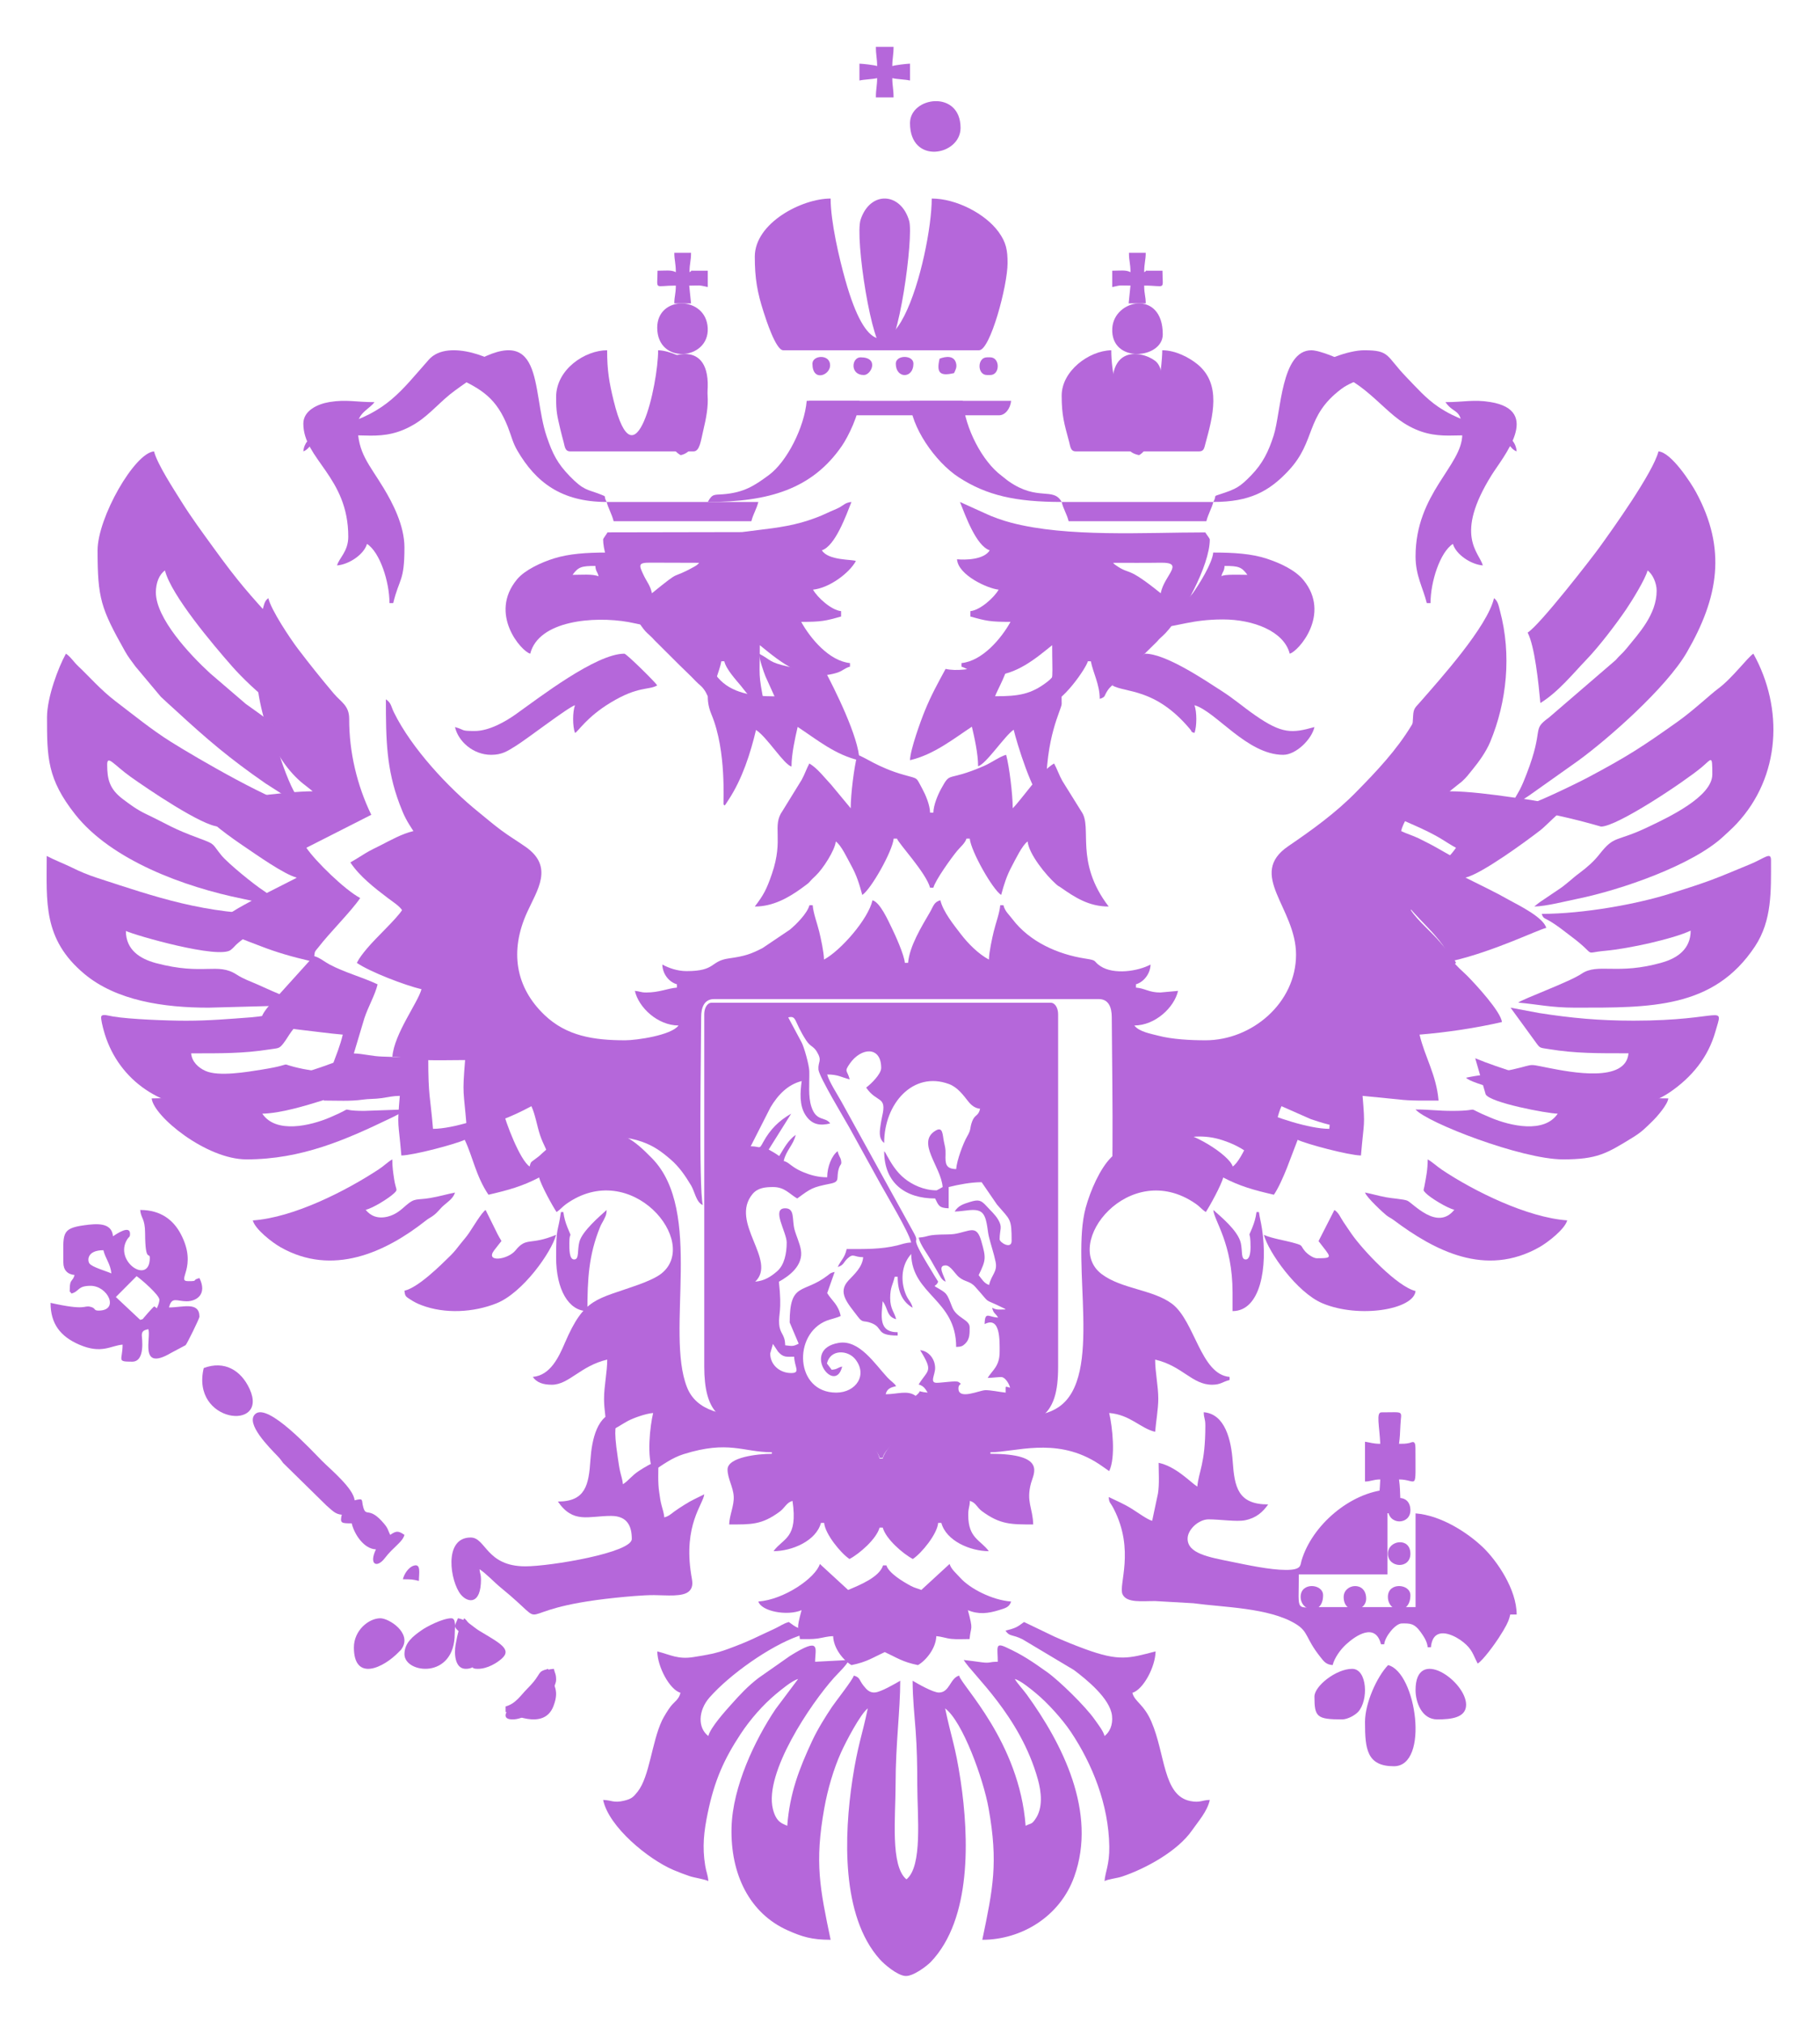 <svg width="36" height="40" viewBox="0 0 36 40" fill="none" xmlns="http://www.w3.org/2000/svg">
<path fill-rule="evenodd" clip-rule="evenodd" d="M5.057 13.008C5.057 13.626 5.181 14.175 5.375 14.649C5.508 14.978 5.757 15.322 6.046 15.536L6.185 15.647C5.669 15.647 4.239 15.826 3.93 15.988C4.09 16.225 4.606 16.587 4.832 16.739C5.037 16.876 5.625 17.297 5.872 17.354C5.865 17.359 5.855 17.356 5.852 17.366L5.024 17.787C4.833 17.896 4.332 18.133 4.274 18.348C4.381 18.372 4.596 18.484 4.712 18.535C4.861 18.6 4.994 18.647 5.16 18.711C5.474 18.833 5.778 18.92 6.122 19L5.486 19.704C5.37 19.84 5.168 20.016 5.151 20.21C5.403 20.269 5.655 20.332 5.937 20.363C6.211 20.393 6.508 20.436 6.78 20.459C6.676 20.903 6.447 21.248 6.404 21.763C6.656 21.763 6.933 21.779 7.169 21.745C7.299 21.726 7.417 21.734 7.546 21.715C7.675 21.695 7.786 21.67 7.908 21.67C7.853 22.316 7.88 22.15 7.939 22.849C8.187 22.844 9.015 22.623 9.192 22.539C9.349 22.862 9.413 23.258 9.662 23.625C10.065 23.532 10.339 23.454 10.664 23.284C10.698 23.428 10.928 23.848 11.009 23.967C11.088 23.915 11.117 23.868 11.196 23.811C12.482 22.89 13.864 24.564 13.082 25.184C12.977 25.267 12.781 25.349 12.642 25.399C11.788 25.707 11.562 25.653 11.174 26.553C11.055 26.831 10.887 27.198 10.539 27.227C10.614 27.338 10.741 27.382 10.915 27.382C11.253 27.382 11.484 27.007 12.011 26.885C12.011 27.133 11.948 27.406 11.948 27.662C11.948 27.878 11.994 28.116 12.011 28.313C12.132 28.285 12.312 28.154 12.42 28.098C12.531 28.04 12.768 27.953 12.919 27.941C12.856 28.209 12.788 28.818 12.919 29.09C13.109 28.964 13.293 28.827 13.521 28.755C14.416 28.475 14.697 28.717 15.268 28.717V28.748C14.99 28.748 14.391 28.814 14.391 29.058C14.391 29.235 14.503 29.404 14.513 29.591C14.523 29.774 14.427 29.966 14.423 30.145C14.861 30.145 15.065 30.155 15.421 29.893C15.525 29.817 15.557 29.711 15.676 29.679C15.787 30.427 15.496 30.407 15.3 30.673C15.665 30.673 16.143 30.471 16.239 30.114H16.302C16.32 30.333 16.631 30.714 16.803 30.828C16.999 30.726 17.338 30.43 17.398 30.207H17.461C17.521 30.43 17.86 30.725 18.056 30.828C18.231 30.712 18.539 30.334 18.557 30.114H18.62C18.716 30.471 19.194 30.673 19.559 30.673C19.394 30.449 19.152 30.42 19.152 29.959C19.152 29.803 19.18 29.82 19.184 29.679C19.302 29.711 19.324 29.808 19.42 29.88C19.784 30.149 19.999 30.145 20.437 30.145C20.429 29.817 20.294 29.696 20.394 29.326C20.444 29.139 20.712 28.748 19.591 28.748V28.717C20.076 28.717 20.854 28.42 21.66 28.901C21.774 28.969 21.84 29.023 21.94 29.09C22.072 28.818 22.003 28.209 21.94 27.941C22.359 27.975 22.56 28.247 22.849 28.313C22.864 28.129 22.911 27.857 22.911 27.661C22.911 27.406 22.849 27.133 22.849 26.885C23.392 27.011 23.578 27.382 23.976 27.382C24.149 27.382 24.186 27.32 24.321 27.289V27.227C23.747 27.179 23.635 26.119 23.181 25.78C22.806 25.5 22.188 25.49 21.795 25.197C20.994 24.599 22.338 22.899 23.645 23.799C23.744 23.867 23.764 23.91 23.851 23.967C23.931 23.848 24.161 23.428 24.195 23.284C24.52 23.454 24.794 23.532 25.198 23.625C25.291 23.488 25.384 23.273 25.453 23.102L25.668 22.539C25.844 22.623 26.673 22.844 26.92 22.849C26.98 22.143 27.005 22.302 26.952 21.67L27.663 21.74C27.889 21.77 28.181 21.763 28.455 21.763C28.412 21.253 28.185 20.907 28.079 20.459C28.616 20.415 29.193 20.329 29.708 20.21C29.691 20.01 29.192 19.466 29.012 19.286C28.913 19.188 28.812 19.111 28.737 19C29.554 18.811 30.418 18.386 30.585 18.348C30.529 18.14 30.044 17.903 29.855 17.799C29.702 17.713 29.58 17.648 29.426 17.572L28.988 17.354C29.308 17.28 30.19 16.634 30.478 16.41C30.576 16.334 30.84 16.052 30.93 16.019C30.821 15.873 30.105 15.795 29.874 15.761C29.55 15.715 29.042 15.647 28.674 15.647L28.918 15.453C29.012 15.367 29.043 15.32 29.123 15.222C29.251 15.065 29.393 14.871 29.476 14.672C29.807 13.877 29.901 12.945 29.671 12.083C29.645 11.984 29.63 11.885 29.552 11.828C29.418 12.395 28.493 13.422 28.088 13.886C27.997 13.991 27.96 14.003 27.952 14.155C27.918 14.814 27.814 15.554 27.516 16.113C27.831 16.263 28.187 16.397 28.488 16.576C28.6 16.642 28.687 16.705 28.8 16.764C28.638 17.004 28.035 17.6 27.735 17.758C27.867 17.954 28.047 18.137 28.212 18.309C28.32 18.421 28.63 18.748 28.643 18.907L27.39 19.465C27.438 19.669 27.573 19.897 27.645 20.113C27.705 20.294 27.792 20.691 27.86 20.831C27.54 20.838 27.125 20.924 26.701 20.924H26.388C26.388 21.7 26.349 21.66 26.294 22.322C25.89 22.322 25.198 22.083 24.916 21.949C24.857 22.199 24.579 22.937 24.383 23.067C24.325 22.849 23.566 22.353 23.13 22.353C22.572 22.353 22.353 22.515 21.979 22.887C21.757 23.108 21.568 23.545 21.476 23.879C21.172 24.986 21.829 27.214 20.943 27.822C20.221 28.318 18.754 27.604 17.783 28.415C17.676 28.505 17.495 28.698 17.461 28.841H17.398C17.325 28.53 16.918 28.252 16.634 28.139C15.754 27.788 13.967 28.391 13.589 27.432C13.154 26.329 13.926 23.952 12.896 22.903C12.522 22.521 12.293 22.353 11.729 22.353C11.323 22.353 10.98 22.564 10.719 22.81C10.651 22.875 10.656 22.866 10.582 22.923C10.499 22.986 10.502 22.969 10.476 23.067C10.283 22.938 10.001 22.193 9.944 21.949C9.661 22.083 8.969 22.322 8.565 22.322C8.51 21.66 8.471 21.7 8.471 20.924L7.563 20.893C7.359 20.888 7.18 20.835 6.999 20.831L7.207 20.136C7.283 19.905 7.42 19.674 7.469 19.465C7.163 19.32 6.822 19.233 6.519 19.072C6.417 19.018 6.323 18.935 6.216 18.907C6.226 18.796 6.238 18.81 6.295 18.736C6.533 18.428 6.943 18.026 7.125 17.758C6.823 17.599 6.237 17.027 6.06 16.764L7.344 16.112C7.062 15.53 6.905 14.87 6.907 14.217C6.908 13.951 6.748 13.886 6.601 13.713C6.35 13.416 6.131 13.142 5.894 12.831C5.745 12.634 5.364 12.068 5.308 11.828C5.233 11.883 5.227 11.944 5.195 12.058C5.106 12.382 5.057 12.658 5.057 13.008L5.057 13.008Z" fill="#B567DA"/>
<path fill-rule="evenodd" clip-rule="evenodd" d="M8.177 16.434C7.949 16.488 7.727 16.614 7.527 16.716C7.416 16.772 7.335 16.808 7.231 16.871C7.12 16.938 7.036 16.995 6.93 17.053C7.108 17.325 7.411 17.561 7.674 17.76C7.769 17.832 7.895 17.91 7.953 17.997C7.83 18.185 7.451 18.527 7.259 18.756C7.18 18.851 7.111 18.936 7.058 19.04C7.321 19.22 8.012 19.484 8.337 19.561C8.267 19.826 7.798 20.439 7.761 20.896C7.95 20.901 8.235 20.957 8.432 20.963C8.682 20.97 8.948 20.962 9.2 20.962C9.142 21.673 9.169 21.526 9.232 22.297C9.654 22.288 10.142 22.073 10.511 21.874C10.587 22.034 10.624 22.272 10.683 22.448C10.742 22.628 10.854 22.801 10.895 22.981C11.023 22.951 10.995 22.95 11.08 22.877C11.522 22.493 12.155 22.386 12.698 22.577C12.934 22.66 13.084 22.772 13.257 22.92C13.431 23.068 13.552 23.245 13.671 23.443C13.739 23.555 13.773 23.781 13.901 23.828C13.818 23.466 13.869 20.711 13.869 20.115C13.869 19.921 13.93 19.756 14.124 19.756H21.735C21.929 19.756 21.991 19.921 21.991 20.115C21.991 20.711 22.042 23.466 21.959 23.828C22.112 23.771 22.261 22.895 23.161 22.577C23.486 22.462 23.828 22.431 24.177 22.545C24.399 22.617 24.593 22.716 24.763 22.861C24.858 22.942 24.825 22.948 24.965 22.981C25.007 22.797 25.115 22.632 25.177 22.448C25.236 22.272 25.273 22.034 25.348 21.874L25.928 22.13C26.094 22.187 26.431 22.293 26.627 22.297C26.69 21.526 26.718 21.673 26.659 20.962C27.064 20.962 27.366 21.001 27.738 20.953C27.823 20.942 28.001 20.905 28.098 20.896C28.081 20.681 27.916 20.382 27.847 20.208C27.76 19.989 27.581 19.785 27.523 19.561C27.876 19.477 28.544 19.216 28.802 19.04C28.724 18.89 28.599 18.769 28.492 18.639C28.319 18.431 28.049 18.215 27.906 17.997C28.028 17.813 28.696 17.409 28.93 17.053L28.354 16.727C28.254 16.676 28.165 16.627 28.056 16.575C27.938 16.519 27.822 16.486 27.715 16.434C27.803 16.046 28.226 15.951 28.226 13.828C28.119 13.902 28.007 14.199 27.925 14.336C27.622 14.838 27.232 15.248 26.827 15.66C26.42 16.076 25.959 16.407 25.482 16.733C24.661 17.293 25.636 17.95 25.636 18.877C25.636 19.835 24.761 20.571 23.845 20.571C23.539 20.571 23.181 20.551 22.911 20.48C22.767 20.442 22.528 20.402 22.438 20.278C22.847 20.278 23.226 19.925 23.302 19.594L22.95 19.626C22.726 19.626 22.651 19.544 22.47 19.529V19.463C22.614 19.424 22.754 19.262 22.758 19.073C22.509 19.207 22.031 19.279 21.767 19.105C21.611 19.001 21.723 18.994 21.467 18.955C20.922 18.871 20.366 18.623 20.026 18.175C19.952 18.076 19.881 18.026 19.848 17.9H19.785C19.771 18.062 19.694 18.26 19.656 18.421C19.624 18.555 19.564 18.824 19.561 18.975C19.352 18.863 19.15 18.66 19.003 18.468C18.871 18.295 18.653 18.028 18.601 17.802C18.47 17.838 18.465 17.919 18.391 18.044C18.232 18.317 17.989 18.711 17.962 19.04H17.898C17.885 18.88 17.707 18.487 17.642 18.355C17.57 18.208 17.41 17.843 17.258 17.802C17.172 18.181 16.627 18.798 16.299 18.975C16.296 18.824 16.236 18.555 16.204 18.421C16.165 18.26 16.088 18.062 16.075 17.9H16.011C15.969 18.061 15.745 18.284 15.623 18.384L15.084 18.747C14.854 18.865 14.737 18.907 14.421 18.951C14.038 19.004 14.17 19.203 13.581 19.203C13.393 19.203 13.224 19.139 13.101 19.073C13.106 19.269 13.242 19.423 13.389 19.463V19.529C13.2 19.545 13.043 19.626 12.782 19.626C12.671 19.626 12.658 19.602 12.558 19.594C12.633 19.925 13.012 20.278 13.421 20.278C13.282 20.472 12.588 20.571 12.366 20.571C11.738 20.571 11.208 20.485 10.775 20.075C10.193 19.523 10.079 18.803 10.426 18.041C10.627 17.598 10.961 17.14 10.397 16.746C10.227 16.627 10.083 16.543 9.917 16.42C9.753 16.299 9.629 16.19 9.47 16.062C8.869 15.578 8.141 14.797 7.793 14.089C7.734 13.971 7.743 13.903 7.633 13.828C7.633 14.626 7.642 15.206 7.903 15.899C7.996 16.147 8.05 16.24 8.177 16.434L8.177 16.434Z" fill="#B567DA"/>
<path fill-rule="evenodd" clip-rule="evenodd" d="M15.235 26.764L15.289 26.575L15.389 26.726C15.494 26.846 15.55 26.828 15.709 26.828C15.714 27.032 15.842 27.151 15.65 27.151C15.428 27.151 15.235 26.993 15.235 26.764V26.764ZM15.591 20.118C15.765 20.078 15.698 20.192 15.945 20.571C16.03 20.701 16.087 20.682 16.156 20.794C16.271 20.984 16.177 20.986 16.189 21.149C16.199 21.29 16.721 22.151 16.797 22.29L17.42 23.419C17.546 23.648 17.98 24.368 18.023 24.57C17.911 24.573 17.832 24.607 17.749 24.627C17.424 24.706 17.114 24.699 16.747 24.699C16.71 24.873 16.639 24.911 16.57 25.054C16.695 25.017 16.68 24.961 16.769 24.881C16.885 24.776 16.888 24.86 17.074 24.86C17.058 25.06 16.893 25.202 16.784 25.319C16.559 25.559 16.765 25.767 16.97 26.038C17.071 26.172 17.08 26.101 17.24 26.164C17.481 26.259 17.311 26.409 17.756 26.409V26.344C17.367 26.344 17.438 26.015 17.459 25.731C17.566 25.864 17.534 26.038 17.726 26.086C17.691 25.943 17.608 25.886 17.608 25.667C17.608 25.45 17.663 25.403 17.697 25.247H17.756C17.756 25.559 17.864 25.752 18.053 25.86C18.024 25.744 17.972 25.719 17.925 25.612C17.825 25.386 17.823 25.114 17.945 24.905C17.972 24.859 17.997 24.829 18.023 24.796C18.04 25.607 18.913 25.695 18.913 26.635C19.014 26.632 19.04 26.619 19.091 26.571C19.183 26.484 19.18 26.372 19.18 26.247C19.18 26.09 18.922 26.067 18.835 25.848C18.721 25.559 18.74 25.581 18.498 25.441C18.473 25.409 18.524 25.431 18.557 25.344L18.485 25.229C18.457 25.182 18.441 25.156 18.415 25.112C17.913 24.294 18.251 24.684 18.055 24.342L16.642 21.782C16.567 21.647 16.394 21.379 16.362 21.247C16.579 21.247 16.64 21.302 16.807 21.344C16.761 21.157 16.689 21.203 16.812 21.028C17.034 20.711 17.43 20.682 17.43 21.118C17.43 21.243 17.217 21.445 17.133 21.506C17.344 21.818 17.547 21.661 17.449 22.075C17.436 22.132 17.425 22.201 17.415 22.266C17.39 22.426 17.397 22.529 17.489 22.602C17.489 21.818 18.065 21.175 18.77 21.436C18.942 21.499 19.052 21.654 19.158 21.787C19.213 21.855 19.287 21.916 19.387 21.925C19.349 22.081 19.284 22.031 19.23 22.173C19.174 22.324 19.22 22.319 19.126 22.48C19.053 22.606 18.926 22.944 18.913 23.118C18.707 23.113 18.696 23.014 18.703 22.827C18.707 22.708 18.691 22.674 18.671 22.575C18.643 22.442 18.654 22.271 18.51 22.355C18.115 22.585 18.615 23.068 18.646 23.473C18.634 23.48 18.531 23.538 18.527 23.538C18.273 23.538 18.039 23.425 17.886 23.299C17.73 23.171 17.634 23.013 17.538 22.84C17.501 22.773 17.527 22.811 17.489 22.764C17.489 23.397 17.912 23.699 18.497 23.699C18.564 23.835 18.573 23.888 18.765 23.893V23.473C18.96 23.424 19.208 23.377 19.417 23.377L19.721 23.82C19.985 24.13 20.01 24.087 20.01 24.538C20.01 24.711 19.773 24.572 19.773 24.506C19.773 24.303 19.836 24.274 19.744 24.118C19.685 24.017 19.596 23.941 19.515 23.851C19.406 23.732 19.359 23.714 19.185 23.768C19.054 23.809 18.955 23.84 18.883 23.957C19.067 23.957 19.288 23.882 19.408 23.967C19.528 24.051 19.526 24.313 19.559 24.448C19.601 24.624 19.658 24.779 19.693 24.951C19.735 25.151 19.609 25.205 19.565 25.409C19.471 25.381 19.423 25.297 19.358 25.215C19.504 24.915 19.506 24.877 19.411 24.544C19.329 24.256 19.229 24.317 19 24.375C18.906 24.399 18.853 24.409 18.736 24.41C18.29 24.414 18.409 24.452 18.171 24.473C18.201 24.612 18.342 24.793 18.414 24.919C18.462 25.002 18.487 25.052 18.539 25.138C18.596 25.232 18.621 25.311 18.705 25.344C18.682 25.234 18.529 25.022 18.705 25.022C18.801 25.022 18.894 25.194 18.967 25.253C19.087 25.353 19.184 25.326 19.292 25.448C19.629 25.823 19.415 25.651 19.834 25.859C19.892 25.888 19.859 25.868 19.892 25.893C19.76 25.893 19.718 25.909 19.625 25.86C19.654 25.982 19.682 25.954 19.743 26.054C19.556 26.049 19.482 25.917 19.476 26.183C19.791 26.019 19.773 26.514 19.773 26.731C19.773 27.019 19.632 27.091 19.536 27.247C19.628 27.247 19.787 27.223 19.825 27.233C19.894 27.251 19.963 27.369 19.98 27.441C19.872 27.416 19.895 27.387 19.892 27.538C19.783 27.528 19.581 27.484 19.483 27.49C19.366 27.497 18.977 27.677 18.959 27.473C18.947 27.338 19.065 27.395 18.956 27.326C18.912 27.298 18.634 27.344 18.527 27.344C18.384 27.344 18.497 27.185 18.497 27.054C18.497 26.872 18.369 26.714 18.201 26.699C18.468 27.134 18.357 27.075 18.171 27.377C18.268 27.405 18.3 27.457 18.349 27.538C18.08 27.513 18.28 27.468 18.112 27.602C17.949 27.484 17.75 27.57 17.519 27.57C17.546 27.458 17.618 27.436 17.726 27.409C17.683 27.344 17.621 27.311 17.555 27.24C17.304 26.972 16.997 26.483 16.586 26.555C15.835 26.686 16.516 27.601 16.659 27.022C16.549 27.049 16.576 27.075 16.451 27.086L16.357 26.962C16.423 26.678 16.765 26.692 16.914 26.873C17.17 27.187 16.932 27.538 16.54 27.538C15.725 27.538 15.677 26.375 16.357 26.113C16.43 26.086 16.562 26.057 16.629 26.022C16.58 25.791 16.457 25.725 16.362 25.57L16.51 25.151C16.42 25.174 16.436 25.172 16.369 25.223C15.891 25.591 15.62 25.339 15.62 26.151L15.798 26.57C15.677 26.634 15.656 26.614 15.531 26.602C15.527 26.373 15.428 26.387 15.412 26.182C15.396 25.986 15.471 25.93 15.407 25.345C15.618 25.228 15.892 25.022 15.842 24.717C15.821 24.586 15.747 24.434 15.714 24.306C15.664 24.105 15.725 23.893 15.531 23.893C15.25 23.893 15.561 24.364 15.561 24.57C15.561 24.785 15.515 25.014 15.372 25.138C15.251 25.243 15.124 25.327 14.938 25.344C15.38 24.926 14.421 24.17 14.886 23.61C14.99 23.486 15.141 23.473 15.294 23.473C15.523 23.473 15.618 23.613 15.769 23.699C16.041 23.5 16.064 23.478 16.42 23.407C16.631 23.366 16.533 23.301 16.592 23.108C16.624 23.005 16.654 23.041 16.636 22.944C16.624 22.883 16.59 22.86 16.569 22.764C16.456 22.846 16.362 23.068 16.362 23.28C16.18 23.28 16.026 23.235 15.891 23.179C15.822 23.15 15.764 23.122 15.692 23.073C15.614 23.021 15.589 22.983 15.502 22.957C15.546 22.752 15.697 22.636 15.739 22.441C15.586 22.552 15.514 22.696 15.413 22.86C15.335 22.804 15.29 22.78 15.205 22.731L15.65 22.022C15.409 22.16 15.236 22.329 15.097 22.583C15.009 22.744 15.048 22.667 14.849 22.667L15.24 21.898C15.388 21.649 15.585 21.445 15.858 21.377C15.827 21.599 15.81 21.853 15.928 22.042C16.055 22.244 16.223 22.265 16.421 22.215C16.326 22.074 16.146 22.188 16.048 21.88C15.983 21.675 16.013 21.433 16.008 21.181C16.005 21.059 15.903 20.695 15.853 20.607L15.591 20.118H15.591ZM13.93 20.054V27.022C13.93 28.816 15.228 27.849 16.63 28.247C16.871 28.315 17.342 28.591 17.4 28.828H17.459C17.517 28.591 17.969 28.337 18.212 28.26C19.034 28 20.15 28.315 20.563 28.042C20.852 27.851 20.93 27.506 20.93 27.022V20.054C20.93 19.945 20.877 19.828 20.781 19.828H14.078C13.982 19.828 13.93 19.945 13.93 20.054H13.93Z" fill="#B567DA"/>
<path fill-rule="evenodd" clip-rule="evenodd" d="M15.787 33.201L15.341 33.796C14.935 34.401 14.491 35.328 14.47 36.137C14.446 37.059 14.826 37.837 15.585 38.173C15.862 38.296 16.053 38.358 16.43 38.358C16.218 37.342 16.111 36.839 16.304 35.759C16.373 35.372 16.492 34.974 16.634 34.658C16.73 34.443 17.021 33.889 17.165 33.782C17.049 34.337 16.967 34.501 16.862 35.186C16.694 36.292 16.637 37.888 17.401 38.742C17.499 38.852 17.747 39.058 17.903 39.073C18.054 39.089 18.329 38.881 18.413 38.794C19.22 37.948 19.169 36.337 19.002 35.215C18.894 34.5 18.821 34.384 18.695 33.782C19.041 34.04 19.452 35.179 19.555 35.759C19.748 36.839 19.642 37.342 19.43 38.358C20.199 38.358 20.965 37.904 21.249 37.109C21.706 35.836 21.012 34.479 20.313 33.513C20.233 33.403 20.132 33.3 20.073 33.201C20.188 33.231 20.394 33.402 20.493 33.484C20.713 33.665 21.012 33.992 21.184 34.25C21.604 34.879 21.93 35.681 21.942 36.513C21.947 36.873 21.861 37.017 21.848 37.197C21.922 37.157 22.088 37.143 22.196 37.107C22.66 36.951 23.294 36.606 23.58 36.192C23.699 36.02 23.883 35.817 23.93 35.592C23.775 35.595 23.736 35.653 23.543 35.614C23.004 35.506 23.053 34.69 22.775 34.045C22.624 33.694 22.442 33.651 22.399 33.474C22.614 33.41 22.852 32.964 22.858 32.655C22.329 32.792 22.142 32.858 21.461 32.608C21.235 32.525 21.069 32.457 20.855 32.362L20.256 32.074C20.109 32.184 20.087 32.193 19.889 32.245C19.97 32.368 20.018 32.312 20.226 32.416L21.242 33.023C21.479 33.201 21.959 33.584 21.996 33.927C22.017 34.116 21.944 34.256 21.848 34.328C21.824 34.228 21.715 34.091 21.652 34.001C21.476 33.748 20.957 33.239 20.714 33.066C20.415 32.854 20.235 32.728 19.896 32.572C19.68 32.473 19.736 32.586 19.736 32.86C19.552 32.86 19.593 32.893 19.422 32.871C19.296 32.854 19.159 32.834 19.062 32.825C19.232 33.109 20.18 33.928 20.529 35.185C20.597 35.429 20.637 35.749 20.477 35.975C20.401 36.085 20.389 36.049 20.287 36.104C20.163 34.446 19.018 33.332 18.971 33.133C18.79 33.187 18.787 33.465 18.574 33.469C18.458 33.471 18.148 33.292 18.052 33.235C18.052 33.58 18.089 33.914 18.112 34.227C18.138 34.581 18.144 34.92 18.144 35.284C18.144 35.917 18.253 36.899 17.93 37.163C17.607 36.899 17.715 35.922 17.715 35.284C17.715 34.479 17.807 33.824 17.807 33.235C17.706 33.295 17.425 33.457 17.31 33.467C17.198 33.478 17.138 33.405 17.079 33.331C16.989 33.218 17.018 33.171 16.889 33.133C16.869 33.215 16.538 33.633 16.46 33.748C16.323 33.952 16.171 34.196 16.062 34.43C15.81 34.972 15.621 35.456 15.572 36.104C15.495 36.062 15.357 36.053 15.288 35.772C15.112 35.058 16.035 33.691 16.498 33.175C16.605 33.057 16.716 32.96 16.797 32.825L16.123 32.86C16.123 32.602 16.254 32.351 15.624 32.746L15.003 33.181C14.792 33.343 14.639 33.508 14.463 33.705C14.358 33.822 14.052 34.16 14.011 34.328C13.797 34.168 13.81 33.822 14.034 33.567C14.436 33.11 15.227 32.552 15.791 32.352C15.906 32.312 15.912 32.334 15.97 32.245C15.772 32.193 15.75 32.184 15.603 32.074C15.498 32.102 15.418 32.163 15.323 32.206C14.95 32.376 14.853 32.441 14.398 32.608C14.157 32.697 13.996 32.723 13.714 32.768C13.411 32.816 13.263 32.723 13.001 32.655C13.007 32.964 13.245 33.41 13.46 33.474C13.429 33.606 13.344 33.645 13.269 33.739C13.218 33.803 13.127 33.953 13.094 34.022C12.89 34.458 12.85 35.129 12.612 35.43C12.527 35.537 12.492 35.572 12.342 35.608C12.136 35.657 12.095 35.596 11.93 35.592C12.041 36.126 12.823 36.765 13.32 36.977C13.434 37.026 13.528 37.06 13.64 37.099C13.729 37.13 13.943 37.16 14.011 37.197C14.002 37.068 13.971 37.028 13.949 36.891C13.888 36.518 13.923 36.219 13.999 35.851C14.133 35.203 14.323 34.785 14.649 34.289C14.841 33.998 15.093 33.711 15.349 33.498C15.451 33.414 15.667 33.232 15.787 33.201L15.787 33.201Z" fill="#B567DA"/>
<path fill-rule="evenodd" clip-rule="evenodd" d="M23.842 28.191C23.842 28.946 23.71 29.097 23.683 29.396C23.547 29.312 23.267 29.001 22.918 28.926C22.918 29.125 22.935 29.339 22.905 29.532L22.79 30.073C22.695 30.049 22.502 29.906 22.382 29.832C22.223 29.733 22.097 29.684 21.93 29.602C21.942 29.734 21.955 29.69 22.029 29.834C22.454 30.658 22.119 31.342 22.204 31.525C22.286 31.704 22.597 31.657 22.855 31.66L23.605 31.703C24.208 31.785 25.091 31.79 25.622 32.107C25.89 32.268 25.813 32.385 26.118 32.767C26.184 32.85 26.227 32.916 26.36 32.926C26.397 32.78 26.518 32.615 26.622 32.52C26.821 32.336 27.207 32.081 27.316 32.514H27.38C27.393 32.364 27.601 32.102 27.73 32.102C27.884 32.102 27.973 32.091 28.108 32.283C28.164 32.363 28.23 32.46 28.24 32.573H28.304C28.309 32.515 28.322 32.456 28.348 32.408C28.473 32.181 28.802 32.355 28.95 32.477C29.123 32.619 29.132 32.71 29.229 32.896C29.337 32.829 29.566 32.51 29.641 32.395C29.939 31.938 29.817 31.996 29.93 31.779H26.137C25.608 31.78 25.691 31.904 25.691 31.132H27.444V29.455C26.705 29.512 25.952 30.162 25.745 30.858C25.717 30.953 25.749 31.044 25.436 31.044C25.119 31.044 24.662 30.944 24.365 30.884C23.905 30.791 23.491 30.719 23.491 30.426C23.491 30.245 23.71 30.044 23.906 30.044C24.127 30.044 24.461 30.095 24.627 30.062C24.851 30.017 24.977 29.899 25.085 29.749C24.487 29.749 24.419 29.409 24.383 28.897C24.354 28.485 24.236 27.959 23.81 27.926C23.813 28.059 23.842 28.043 23.842 28.191V28.191Z" fill="#B567DA"/>
<path fill-rule="evenodd" clip-rule="evenodd" d="M16.827 15.983L16.442 15.519C16.311 15.38 16.169 15.191 16.009 15.097C15.953 15.2 15.919 15.309 15.857 15.421L15.479 16.034C15.263 16.335 15.507 16.586 15.269 17.279C15.165 17.583 15.105 17.697 14.93 17.926C15.293 17.926 15.602 17.748 15.856 17.564C16.076 17.404 15.946 17.492 16.132 17.319C16.277 17.183 16.516 16.812 16.532 16.64C16.639 16.709 16.765 16.985 16.838 17.116C16.943 17.306 16.997 17.478 17.056 17.697C17.227 17.588 17.654 16.833 17.677 16.583H17.743C17.771 16.677 18.318 17.258 18.397 17.554H18.462C18.502 17.405 18.808 16.976 18.934 16.823C18.999 16.746 19.09 16.672 19.117 16.583H19.182C19.206 16.833 19.633 17.588 19.803 17.697C19.859 17.489 19.913 17.318 20.011 17.135C20.081 17.005 20.222 16.707 20.327 16.64C20.35 16.885 20.685 17.304 20.894 17.488C20.952 17.538 20.927 17.51 20.985 17.551C21.258 17.742 21.535 17.926 21.93 17.926C21.249 17.038 21.614 16.365 21.393 16.051L21.013 15.441C20.951 15.331 20.91 15.206 20.85 15.097C20.567 15.262 20.22 15.795 20.032 15.983C20.032 15.707 19.964 15.16 19.902 14.926C19.787 14.953 19.609 15.083 19.466 15.145C18.709 15.475 18.817 15.232 18.614 15.601C18.55 15.719 18.466 15.915 18.462 16.069H18.397C18.393 15.915 18.309 15.719 18.245 15.601C18.112 15.359 18.177 15.406 17.878 15.322C17.365 15.178 17.085 14.956 16.958 14.926C16.895 15.16 16.827 15.707 16.827 15.983H16.827Z" fill="#B567DA"/>
<path fill-rule="evenodd" clip-rule="evenodd" d="M12.895 11.731C12.866 11.581 12.791 11.502 12.727 11.365C12.634 11.168 12.624 11.125 12.863 11.126C13.185 11.128 13.508 11.129 13.83 11.129C13.789 11.172 13.786 11.176 13.723 11.211C13.229 11.485 13.528 11.217 12.895 11.731ZM12.017 10.527C11.996 10.567 11.93 10.647 11.93 10.669C11.93 11.041 12.292 11.824 12.494 12.11C12.551 12.191 12.579 12.215 12.631 12.297C12.784 12.539 12.82 12.517 12.946 12.66L13.443 13.155C13.559 13.27 13.653 13.355 13.765 13.473C13.834 13.546 13.864 13.55 13.925 13.634C14.01 13.748 13.964 13.778 14.093 13.82C14.093 13.536 14.224 13.307 14.269 13.076H14.327C14.362 13.234 14.56 13.446 14.656 13.563C14.774 13.706 14.905 13.92 15.117 13.926C14.994 13.287 15.029 13.412 15.029 12.758C15.469 13.114 15.906 13.49 16.537 13.309C16.668 13.272 16.695 13.216 16.813 13.182V13.112C16.401 13.07 16.03 12.626 15.848 12.297C16.245 12.297 16.328 12.279 16.637 12.191V12.085C16.444 12.066 16.166 11.813 16.082 11.66C16.396 11.629 16.793 11.341 16.93 11.094C16.869 11.058 16.383 11.089 16.257 10.882C16.521 10.796 16.737 10.191 16.842 9.926C16.722 9.938 16.696 9.983 16.608 10.032C16.537 10.071 16.448 10.102 16.374 10.138C16.226 10.21 16.037 10.28 15.86 10.33C15.465 10.44 15.094 10.465 14.674 10.522L12.017 10.527H12.017Z" fill="#B567DA"/>
<path fill-rule="evenodd" clip-rule="evenodd" d="M22.018 11.129C22.332 11.129 22.647 11.132 22.961 11.127C23.446 11.12 23.028 11.373 22.959 11.731C22.274 11.179 22.37 11.38 22.087 11.188C22.027 11.148 22.05 11.163 22.018 11.129V11.129ZM19.577 10.882C19.461 11.071 19.09 11.075 18.93 11.059C18.951 11.374 19.539 11.639 19.753 11.66C19.668 11.813 19.389 12.066 19.194 12.085V12.191C19.506 12.279 19.589 12.297 19.988 12.297C19.806 12.626 19.432 13.07 19.018 13.112V13.182C19.145 13.218 19.269 13.359 19.606 13.359C20.1 13.359 20.511 13 20.812 12.758C20.812 13.412 20.848 13.287 20.724 13.926C21.003 13.918 21.49 13.202 21.518 13.076H21.577C21.622 13.307 21.753 13.536 21.753 13.82C21.878 13.779 21.833 13.764 21.909 13.653C21.961 13.576 22.004 13.554 22.068 13.49L22.878 12.695C22.952 12.607 22.981 12.596 23.055 12.518C23.388 12.167 23.93 11.181 23.93 10.669C23.93 10.647 23.863 10.567 23.841 10.528C22.641 10.528 21.113 10.629 20 10.336C19.828 10.291 19.631 10.221 19.48 10.149L18.988 9.926C19.096 10.195 19.309 10.796 19.577 10.882H19.577Z" fill="#B567DA"/>
<path fill-rule="evenodd" clip-rule="evenodd" d="M30.217 12.509C30.358 12.78 30.433 13.511 30.469 13.902C30.825 13.682 31.115 13.319 31.376 13.048C31.629 12.786 31.966 12.343 32.165 12.051C32.271 11.895 32.545 11.455 32.589 11.281C32.686 11.347 32.769 11.527 32.769 11.679C32.769 12.155 32.41 12.53 32.174 12.822C32.087 12.929 32.041 12.954 31.957 13.054L30.637 14.19C30.283 14.447 30.556 14.378 30.195 15.308C30.15 15.424 30.116 15.51 30.062 15.616C30.003 15.732 29.942 15.787 29.93 15.926C30.047 15.868 30.145 15.797 30.253 15.726L31.208 15.049C31.8 14.62 32.962 13.6 33.368 12.896C33.992 11.816 34.158 10.859 33.548 9.733C33.448 9.549 33.059 8.945 32.805 8.926C32.698 9.347 31.889 10.476 31.633 10.83C31.491 11.027 30.46 12.359 30.217 12.509L30.217 12.509Z" fill="#B567DA"/>
<path fill-rule="evenodd" clip-rule="evenodd" d="M1.93 10.883C1.93 11.833 1.995 12.028 2.47 12.874C2.532 12.986 2.601 13.072 2.679 13.179L3.181 13.778C3.283 13.876 3.366 13.947 3.47 14.043C4.104 14.627 4.54 14.998 5.25 15.49L5.93 15.926C5.918 15.792 5.868 15.749 5.809 15.639C5.683 15.402 5.514 14.931 5.457 14.669C5.368 14.258 5.562 14.421 4.864 13.921L4.155 13.313C3.75 12.941 3.083 12.227 3.083 11.713C3.083 11.531 3.147 11.36 3.263 11.281C3.387 11.77 4.207 12.74 4.591 13.177C4.764 13.374 5.139 13.748 5.389 13.902C5.424 13.511 5.5 12.78 5.641 12.509C5.518 12.432 5.542 12.42 5.45 12.32C4.923 11.74 4.715 11.511 4.222 10.83C4.001 10.525 3.782 10.229 3.589 9.919C3.44 9.68 3.11 9.177 3.047 8.926C2.661 8.955 1.93 10.237 1.93 10.883Z" fill="#B567DA"/>
<path fill-rule="evenodd" clip-rule="evenodd" d="M14.93 5.075C14.93 5.504 14.979 5.783 15.105 6.172C15.15 6.312 15.346 6.926 15.492 6.926H19.367C19.587 6.926 19.93 5.65 19.93 5.202C19.93 4.951 19.904 4.795 19.752 4.586C19.491 4.227 18.915 3.926 18.43 3.926C18.43 5.024 17.549 8.478 16.722 5.542C16.599 5.107 16.43 4.384 16.43 3.926C15.859 3.926 14.93 4.41 14.93 5.075L14.93 5.075Z" fill="#B567DA"/>
<path fill-rule="evenodd" clip-rule="evenodd" d="M30.078 15.958V16.023C30.582 16.023 31.667 16.345 31.669 16.345C31.989 16.345 33.305 15.466 33.657 15.174C33.86 15.005 33.87 14.914 33.87 15.313C33.87 15.757 32.991 16.166 32.617 16.345C31.95 16.666 31.946 16.501 31.636 16.894C31.525 17.035 31.398 17.147 31.244 17.262C31.088 17.377 30.984 17.489 30.817 17.597L30.46 17.838C30.417 17.869 30.384 17.897 30.349 17.926C30.59 17.921 30.993 17.815 31.204 17.773C32.058 17.599 33.491 17.106 34.099 16.531C34.187 16.448 34.272 16.375 34.352 16.288C35.223 15.355 35.282 14.005 34.682 12.926C34.569 12.998 34.263 13.413 33.986 13.617C33.844 13.721 33.486 14.057 33.183 14.271C32.48 14.77 32.197 14.954 31.422 15.367C31.213 15.479 30.265 15.943 30.078 15.958L30.078 15.958Z" fill="#B567DA"/>
<path fill-rule="evenodd" clip-rule="evenodd" d="M0.93 14.184C0.93 14.979 0.934 15.404 1.488 16.105C2.204 17.011 3.647 17.54 4.799 17.773C5.011 17.815 5.416 17.921 5.658 17.926L5.209 17.61C5.024 17.491 4.51 17.073 4.379 16.913C4.187 16.678 4.269 16.699 3.947 16.58C3.395 16.376 3.36 16.322 2.891 16.098C2.705 16.009 2.572 15.909 2.425 15.798C2.167 15.601 2.12 15.412 2.12 15.119C2.12 14.919 2.256 15.127 2.581 15.359C2.907 15.592 4.015 16.345 4.331 16.345C4.334 16.345 5.415 16.023 5.93 16.023V15.958C5.497 15.924 3.878 14.982 3.379 14.668C2.989 14.423 2.643 14.138 2.285 13.866C1.99 13.642 1.741 13.353 1.55 13.176C1.455 13.087 1.393 12.982 1.304 12.926C1.156 13.19 0.93 13.788 0.93 14.184V14.184Z" fill="#B567DA"/>
<path fill-rule="evenodd" clip-rule="evenodd" d="M11.035 29.692C11.34 30.135 11.637 29.976 12.088 29.976C12.418 29.976 12.497 30.191 12.497 30.432C12.497 30.703 10.886 30.973 10.392 30.973C9.615 30.973 9.612 30.403 9.31 30.403C8.762 30.403 8.909 31.284 9.116 31.532C9.251 31.695 9.514 31.741 9.514 31.229C9.514 31.131 9.493 31.119 9.485 31.03C9.619 31.117 9.772 31.285 9.903 31.392C11.012 32.296 9.919 31.829 12.17 31.595C12.369 31.574 12.72 31.541 12.935 31.542C13.179 31.543 13.519 31.585 13.638 31.458C13.724 31.366 13.692 31.262 13.672 31.139C13.513 30.152 13.913 29.742 13.93 29.549C13.786 29.623 13.673 29.668 13.532 29.76C13.458 29.808 13.407 29.838 13.341 29.887C13.271 29.937 13.232 29.981 13.14 30.005C13.133 29.92 13.104 29.837 13.087 29.772C13.06 29.671 13.057 29.622 13.039 29.505C13.01 29.316 13.023 29.095 13.023 28.894C12.889 28.925 12.745 29.017 12.637 29.087C12.494 29.18 12.441 29.272 12.322 29.35C12.313 29.256 12.284 29.178 12.265 29.092C12.244 28.996 12.237 28.933 12.22 28.822C12.123 28.177 12.197 28.261 12.205 27.926C11.814 27.957 11.706 28.468 11.679 28.867C11.646 29.362 11.584 29.692 11.035 29.692H11.035Z" fill="#B567DA"/>
<path fill-rule="evenodd" clip-rule="evenodd" d="M30.495 18.071C30.538 18.19 30.54 18.128 30.773 18.289C30.889 18.369 30.963 18.431 31.077 18.516C31.619 18.921 31.282 18.843 31.754 18.801C32.224 18.758 33.103 18.564 33.442 18.402C33.442 18.774 33.168 18.949 32.88 19.032C31.992 19.288 31.61 19.035 31.282 19.256C31.047 19.416 30.111 19.757 30.031 19.826C30.409 19.858 30.678 19.926 31.157 19.926C32.645 19.926 33.897 19.948 34.714 18.714C35.054 18.199 35.031 17.616 35.031 17.011C35.031 16.834 34.908 16.97 34.614 17.091C33.898 17.387 33.843 17.419 33.015 17.677C32.379 17.876 31.326 18.071 30.495 18.071H30.495Z" fill="#B567DA"/>
<path fill-rule="evenodd" clip-rule="evenodd" d="M4.123 19.926L5.356 19.893C5.566 19.884 5.737 19.842 5.922 19.827C5.84 19.756 5.614 19.694 5.503 19.648C5.353 19.586 5.222 19.524 5.088 19.465C4.941 19.4 4.818 19.36 4.683 19.273C4.3 19.024 4.034 19.297 3.082 19.044C2.774 18.961 2.49 18.786 2.49 18.409C2.673 18.496 4.334 18.973 4.566 18.783C4.667 18.701 4.621 18.706 4.851 18.536L5.398 18.155C5.455 18.104 5.426 18.159 5.455 18.08C4.047 18.08 3.087 17.739 1.919 17.359C1.731 17.297 1.586 17.236 1.424 17.156C1.258 17.075 1.088 17.012 0.924 16.926C0.924 17.836 0.845 18.569 1.667 19.257C2.3 19.788 3.24 19.926 4.123 19.926Z" fill="#B567DA"/>
<path fill-rule="evenodd" clip-rule="evenodd" d="M15 31.669C15.059 31.861 15.566 31.961 15.855 31.84C15.743 32.258 15.796 32.138 15.822 32.411C15.943 32.411 16.056 32.417 16.172 32.401C16.29 32.383 16.357 32.357 16.48 32.354C16.486 32.587 16.676 32.829 16.842 32.926C17.153 32.863 17.259 32.779 17.5 32.669C17.741 32.779 17.847 32.863 18.158 32.926C18.324 32.829 18.514 32.587 18.52 32.354C18.637 32.363 18.714 32.398 18.82 32.408C18.924 32.419 19.069 32.411 19.178 32.411C19.204 32.138 19.257 32.258 19.145 31.84C19.359 31.929 19.544 31.906 19.766 31.837C19.885 31.801 19.965 31.781 20 31.669C19.629 31.642 19.185 31.414 18.994 31.2C18.913 31.109 18.816 31.034 18.783 30.926L18.224 31.44C18.142 31.406 18.105 31.406 18.019 31.361C17.86 31.277 17.579 31.106 17.533 30.954H17.467C17.396 31.186 17.004 31.345 16.776 31.44L16.217 30.926C16.133 31.201 15.51 31.632 15 31.669H15Z" fill="#B567DA"/>
<path fill-rule="evenodd" clip-rule="evenodd" d="M2.291 25.648L2.702 25.235C2.79 25.294 3.153 25.608 3.153 25.701C3.153 25.777 3.087 25.916 3.045 25.964C2.989 26.028 2.863 26.079 2.773 26.099L2.291 25.647L2.291 25.648ZM2.045 24.722C2.085 24.887 2.187 24.996 2.203 25.181C2.104 25.135 1.826 25.059 1.77 24.985C1.726 24.928 1.719 24.722 2.045 24.722ZM2.963 24.875C2.963 25.421 2.24 24.941 2.519 24.503C2.551 24.452 2.568 24.471 2.572 24.409C2.583 24.204 2.289 24.411 2.235 24.446C2.211 24.167 1.908 24.195 1.663 24.229C1.199 24.293 1.253 24.399 1.253 24.967C1.253 25.111 1.333 25.2 1.475 25.212C1.436 25.352 1.38 25.288 1.38 25.487C1.38 25.604 1.37 25.498 1.412 25.579C1.576 25.537 1.527 25.426 1.792 25.426C2.134 25.426 2.368 25.916 1.95 25.916C1.841 25.916 1.906 25.866 1.78 25.839C1.65 25.811 1.709 25.922 1 25.763C1 26.17 1.187 26.425 1.569 26.59C2.011 26.78 2.19 26.608 2.425 26.589C2.425 26.902 2.298 26.926 2.615 26.926C2.881 26.926 2.805 26.448 2.805 26.405C2.805 26.312 2.86 26.302 2.932 26.283C3.001 26.424 2.733 27.136 3.385 26.752C3.427 26.727 3.663 26.607 3.671 26.6C3.698 26.576 3.945 26.072 3.945 26.038C3.945 25.73 3.611 25.854 3.343 25.854C3.397 25.632 3.494 25.732 3.692 25.732C3.89 25.732 4.103 25.592 3.945 25.273C3.779 25.316 3.938 25.334 3.723 25.334C3.472 25.334 3.922 25.062 3.577 24.404C3.434 24.132 3.187 23.926 2.773 23.926C2.788 24.099 2.868 24.084 2.87 24.384C2.873 24.986 2.963 24.748 2.963 24.875V24.875Z" fill="#B567DA"/>
<path fill-rule="evenodd" clip-rule="evenodd" d="M21 7.824C21 8.219 21.052 8.38 21.149 8.743C21.173 8.834 21.176 8.926 21.28 8.926H23.719C23.816 8.926 23.82 8.856 23.845 8.766C23.988 8.24 24.171 7.593 23.68 7.198C23.522 7.071 23.253 6.926 22.99 6.926C22.99 7.27 22.819 8.566 22.514 8.607C22.422 8.585 22.411 8.582 22.355 8.51C22.308 8.45 22.284 8.396 22.257 8.321C22.116 7.921 21.981 7.364 21.981 6.926C21.536 6.936 21 7.337 21 7.824V7.824Z" fill="#B567DA"/>
<path fill-rule="evenodd" clip-rule="evenodd" d="M11 7.853C11 8.145 11.019 8.214 11.084 8.491C11.105 8.581 11.124 8.649 11.149 8.743C11.173 8.834 11.176 8.926 11.28 8.926H13.719C13.842 8.926 13.864 8.707 13.91 8.515C14.025 8.034 14.099 7.556 13.684 7.195C13.553 7.081 13.242 6.931 13.018 6.926C13.018 7.6 12.563 9.665 12.138 7.923C12.051 7.567 12.009 7.331 12.009 6.926C11.574 6.926 11 7.301 11 7.853V7.853Z" fill="#B567DA"/>
<path fill-rule="evenodd" clip-rule="evenodd" d="M32.212 20.828C32.161 21.417 31.073 21.204 30.625 21.116C30.135 21.019 30.433 21.053 29.69 21.196C29.459 21.24 29.215 21.264 29 21.311C29.094 21.434 30.15 21.674 30.305 21.711C31.142 21.91 32.259 22.118 33.024 21.602C33.465 21.303 33.787 20.906 33.93 20.403C34.094 19.828 34.114 20.183 32.313 20.183C31.636 20.183 31.085 20.132 30.444 20.032L29.879 19.926L30.378 20.611C30.466 20.733 30.455 20.716 30.641 20.746C31.168 20.832 31.605 20.828 32.212 20.828Z" fill="#B567DA"/>
<path fill-rule="evenodd" clip-rule="evenodd" d="M3.679 20.184C3.309 20.184 2.561 20.155 2.239 20.101C2.137 20.084 2.03 20.044 2.003 20.099C1.987 20.131 2.037 20.325 2.052 20.378C2.3 21.286 3.103 21.926 4.187 21.926C4.715 21.926 5.25 21.818 5.692 21.713L6.695 21.442C6.818 21.411 6.935 21.397 7 21.313L5.997 21.138C5.382 21.01 5.951 21.028 5.17 21.152C4.891 21.196 4.325 21.296 4.061 21.175C3.925 21.113 3.795 20.997 3.781 20.829C4.377 20.829 4.807 20.833 5.326 20.752C5.505 20.723 5.518 20.744 5.606 20.631C5.664 20.557 5.705 20.48 5.766 20.396C5.862 20.265 6.094 20.014 6.119 19.926C6.002 19.935 5.339 20.088 4.964 20.117C4.534 20.149 4.141 20.184 3.679 20.184H3.679Z" fill="#B567DA"/>
<path fill-rule="evenodd" clip-rule="evenodd" d="M3 21.72C3.037 22.074 4.08 22.926 4.875 22.926C5.969 22.926 6.844 22.534 7.708 22.12C7.82 22.066 7.936 22.015 8 21.939L7.201 21.967C6.622 21.967 7.093 21.855 6.53 22.095C6.144 22.26 5.458 22.425 5.188 22.022C5.56 22.015 6.061 21.858 6.358 21.767C6.699 21.664 6.587 21.707 6.667 21.408C6.715 21.227 6.771 21.09 6.819 20.926C5.796 21.353 4.137 21.72 3 21.72Z" fill="#B567DA"/>
<path fill-rule="evenodd" clip-rule="evenodd" d="M30.812 22.022C30.546 22.419 29.877 22.264 29.492 22.104C28.894 21.856 29.38 21.967 28.729 21.967C28.435 21.967 28.287 21.939 28 21.939C28.218 22.196 30.096 22.926 30.917 22.926C31.593 22.926 31.781 22.809 32.286 22.499C32.476 22.383 32.544 22.309 32.693 22.163C32.779 22.079 32.987 21.84 33 21.72C32.213 21.72 31.583 21.584 30.938 21.457C30.421 21.356 29.658 21.125 29.18 20.926L29.387 21.64C29.475 21.806 30.602 22.018 30.812 22.022L30.812 22.022Z" fill="#B567DA"/>
<path fill-rule="evenodd" clip-rule="evenodd" d="M18.704 13.227C18.555 13.503 18.422 13.739 18.293 14.056C18.215 14.245 18.005 14.823 18 15.032C18.471 14.924 18.87 14.603 19.224 14.37C19.274 14.58 19.347 14.905 19.347 15.152C19.505 15.111 19.878 14.543 20.051 14.43C20.11 14.681 20.42 15.704 20.662 15.893C20.728 15.945 20.634 15.925 20.694 15.904L20.694 15.696C20.672 14.564 21 14.031 21 13.918C21 13.388 20.96 13.536 20.939 13.287C20.805 13.322 20.886 13.352 20.712 13.485C20.392 13.731 20.145 13.768 19.684 13.768C19.71 13.671 19.962 13.259 19.99 12.926C19.741 13.055 19.808 13.091 19.421 13.179C19.194 13.23 18.925 13.277 18.704 13.227L18.704 13.227Z" fill="#B567DA"/>
<path fill-rule="evenodd" clip-rule="evenodd" d="M15.32 13.77C14.895 13.77 14.464 13.709 14.2 13.399C14.117 13.301 14.204 13.323 14.068 13.288C14.048 13.524 13.922 13.769 14.073 14.128C14.379 14.862 14.299 15.882 14.313 15.912C14.348 15.925 14.313 15.965 14.417 15.806C14.681 15.402 14.843 14.902 14.954 14.434C15.182 14.585 15.503 15.117 15.656 15.158C15.656 14.911 15.729 14.584 15.778 14.374C16.167 14.631 16.524 14.928 17 15.037C16.99 14.582 16.51 13.624 16.298 13.227C16.077 13.278 15.809 13.231 15.583 13.18C15.195 13.091 15.265 13.056 15.015 12.926C15.026 13.059 15.096 13.258 15.141 13.374L15.32 13.77H15.32Z" fill="#B567DA"/>
<path fill-rule="evenodd" clip-rule="evenodd" d="M5 24.133C5.048 24.309 5.383 24.569 5.551 24.664C6.577 25.244 7.62 24.768 8.418 24.14C8.482 24.089 8.494 24.091 8.557 24.047C8.665 23.971 8.692 23.908 8.79 23.825C8.878 23.75 8.965 23.692 9 23.582C8.836 23.614 8.691 23.659 8.507 23.69C8.24 23.735 8.209 23.68 8.03 23.837C7.925 23.93 7.829 24.017 7.668 24.058C7.469 24.107 7.326 24.041 7.233 23.923C7.379 23.89 7.688 23.695 7.787 23.603C7.884 23.513 7.831 23.548 7.796 23.315C7.775 23.171 7.76 23.084 7.76 22.926C7.663 22.981 7.604 23.049 7.494 23.121C6.847 23.547 5.814 24.076 5 24.133Z" fill="#B567DA"/>
<path fill-rule="evenodd" clip-rule="evenodd" d="M28.767 23.922C28.427 24.351 27.943 23.783 27.834 23.741C27.755 23.711 27.535 23.698 27.416 23.675C27.257 23.645 27.138 23.608 27 23.581C27.031 23.68 27.377 23.997 27.426 24.034C27.488 24.08 27.503 24.079 27.566 24.125C28.375 24.73 29.382 25.264 30.449 24.662C30.617 24.567 30.952 24.307 31 24.132C30.212 24.076 29.157 23.556 28.523 23.132C28.419 23.062 28.334 22.979 28.24 22.926C28.24 23.133 28.21 23.267 28.176 23.452C28.157 23.549 28.144 23.53 28.199 23.59C28.287 23.683 28.625 23.89 28.767 23.922Z" fill="#B567DA"/>
<path fill-rule="evenodd" clip-rule="evenodd" d="M11.776 11.191C11.787 11.314 11.813 11.287 11.84 11.396C11.725 11.346 11.492 11.367 11.325 11.367C11.44 11.211 11.499 11.191 11.776 11.191H11.776ZM10.488 12.926C10.655 12.269 11.745 12.18 12.429 12.3C12.611 12.332 12.822 12.396 13 12.396C12.963 12.271 12.949 12.316 12.848 12.241L12.42 11.75C12.304 11.589 12.022 11.152 12.002 10.926C11.599 10.926 11.259 10.95 10.966 11.04C10.699 11.122 10.379 11.274 10.229 11.454C9.658 12.138 10.314 12.883 10.488 12.926V12.926Z" fill="#B567DA"/>
<path fill-rule="evenodd" clip-rule="evenodd" d="M24.159 11.396C24.186 11.287 24.212 11.314 24.223 11.191C24.5 11.191 24.559 11.211 24.674 11.367C24.559 11.367 24.203 11.35 24.159 11.396H24.159ZM23 12.396C23.27 12.396 23.564 12.249 24.191 12.249C24.792 12.249 25.398 12.483 25.511 12.926C25.68 12.884 26.335 12.146 25.783 11.471C25.619 11.271 25.323 11.135 25.056 11.047C24.753 10.948 24.406 10.926 23.998 10.926C23.978 11.144 23.711 11.566 23.593 11.732L23.17 12.228C23.027 12.35 23.032 12.287 23 12.396L23 12.396Z" fill="#B567DA"/>
<path fill-rule="evenodd" clip-rule="evenodd" d="M6 8.377C6 9.08 6.889 9.426 6.889 10.613C6.889 10.905 6.707 11.034 6.667 11.181C6.911 11.161 7.203 10.958 7.259 10.755C7.514 10.918 7.704 11.504 7.704 11.926H7.778C7.899 11.426 8 11.505 8 10.826C8 10.388 7.763 9.942 7.591 9.656C7.298 9.17 7.074 8.963 7.074 8.413C7.074 8.166 7.314 8.085 7.407 7.952C7.035 7.952 6.855 7.895 6.517 7.95C6.276 7.99 6 8.122 6 8.377L6 8.377Z" fill="#B567DA"/>
<path fill-rule="evenodd" clip-rule="evenodd" d="M28.591 7.952C28.774 8.214 28.924 8.047 28.924 8.59C28.924 9.209 28 9.753 28 11.003C28 11.386 28.149 11.625 28.222 11.926H28.296C28.296 11.504 28.485 10.918 28.739 10.755C28.796 10.958 29.087 11.161 29.331 11.181C29.257 10.917 28.758 10.592 29.504 9.395C29.725 9.041 30.514 8.12 29.48 7.95C29.143 7.895 28.963 7.952 28.591 7.952L28.591 7.952Z" fill="#B567DA"/>
<path fill-rule="evenodd" clip-rule="evenodd" d="M17.5 6.926C17.772 6.926 18.074 4.686 17.984 4.369C17.821 3.8 17.213 3.765 17.023 4.344C16.907 4.698 17.246 6.926 17.5 6.926Z" fill="#B567DA"/>
<path fill-rule="evenodd" clip-rule="evenodd" d="M8 25.523C8.011 25.636 8.028 25.639 8.117 25.697C8.186 25.742 8.255 25.778 8.338 25.809C8.807 25.987 9.37 25.951 9.819 25.773C10.339 25.567 10.909 24.762 11 24.417C10.483 24.635 10.418 24.451 10.198 24.724C10.044 24.915 9.591 24.968 9.774 24.725C9.823 24.66 9.871 24.602 9.919 24.54C9.857 24.437 9.822 24.369 9.764 24.246L9.605 23.926C9.526 23.976 9.349 24.277 9.28 24.377C9.218 24.469 9.176 24.509 9.109 24.595C9.05 24.672 8.984 24.756 8.915 24.824C8.71 25.026 8.276 25.458 8 25.523H8Z" fill="#B567DA"/>
<path fill-rule="evenodd" clip-rule="evenodd" d="M26.081 24.542C26.324 24.863 26.393 24.881 26.047 24.881C25.974 24.881 25.858 24.794 25.817 24.746C25.713 24.625 25.785 24.633 25.615 24.584C25.398 24.522 25.184 24.497 25 24.419C25.09 24.759 25.652 25.558 26.157 25.771C26.884 26.077 27.966 25.894 28 25.529C27.637 25.443 26.958 24.721 26.733 24.398C26.672 24.311 26.634 24.251 26.576 24.167C26.511 24.072 26.485 23.984 26.395 23.926L26.081 24.542Z" fill="#B567DA"/>
<path fill-rule="evenodd" clip-rule="evenodd" d="M6.76 29.952C6.721 30.122 6.751 30.123 6.957 30.123C7.008 30.342 7.202 30.631 7.436 30.637C7.291 30.942 7.457 31.013 7.61 30.813C7.787 30.582 7.962 30.496 8 30.351C7.878 30.268 7.84 30.268 7.718 30.351C7.671 30.252 7.674 30.221 7.598 30.131C7.298 29.773 7.244 30.012 7.186 29.806C7.143 29.657 7.206 29.621 7.014 29.667C6.994 29.433 6.536 29.055 6.372 28.89C6.167 28.685 5.297 27.73 5.048 27.962C4.847 28.148 5.331 28.627 5.5 28.803C5.556 28.862 5.556 28.873 5.601 28.93L6.459 29.772C6.585 29.881 6.634 29.941 6.76 29.952H6.76Z" fill="#B567DA"/>
<path fill-rule="evenodd" clip-rule="evenodd" d="M24 9.926C24.716 9.926 25.104 9.718 25.488 9.306C26.041 8.714 25.808 8.236 26.532 7.691C26.671 7.586 26.836 7.534 27 7.46C26.936 7.257 26.153 6.926 25.941 6.926C25.338 6.926 25.341 8.154 25.193 8.613C25.092 8.929 24.976 9.165 24.75 9.398C24.529 9.626 24.451 9.669 24.161 9.764C23.967 9.827 24.081 9.783 24 9.926L24 9.926Z" fill="#B567DA"/>
<path fill-rule="evenodd" clip-rule="evenodd" d="M9 7.453C9.534 7.691 9.825 7.88 10.047 8.447C10.12 8.633 10.141 8.753 10.235 8.913C10.596 9.53 11.097 9.926 12 9.926C11.922 9.789 12.028 9.835 11.865 9.771C11.618 9.675 11.547 9.703 11.267 9.413C11.029 9.166 10.932 8.981 10.814 8.633C10.501 7.708 10.797 6.277 9.221 7.253C9.118 7.317 9.036 7.34 9 7.453L9 7.453Z" fill="#B567DA"/>
<path fill-rule="evenodd" clip-rule="evenodd" d="M28 31.926H30C30 31.426 29.606 30.86 29.337 30.601C29.045 30.32 28.518 29.967 28 29.926V31.926Z" fill="#B567DA"/>
<path fill-rule="evenodd" clip-rule="evenodd" d="M9.39 14.455C9.097 14.455 9.21 14.436 9 14.377C9.063 14.659 9.358 14.926 9.715 14.926C9.934 14.926 10.04 14.85 10.193 14.756C10.419 14.618 11.24 13.983 11.374 13.945C11.324 14.072 11.324 14.368 11.374 14.494C11.436 14.467 11.602 14.181 12.079 13.893C12.627 13.561 12.827 13.653 13 13.553C12.96 13.487 12.391 12.926 12.35 12.926C11.788 12.926 10.662 13.798 10.194 14.13C9.999 14.268 9.675 14.455 9.39 14.455V14.455Z" fill="#B567DA"/>
<path fill-rule="evenodd" clip-rule="evenodd" d="M22 13.553C22.26 13.704 22.847 13.598 23.533 14.411C23.622 14.516 23.505 14.441 23.626 14.494C23.676 14.368 23.676 14.071 23.626 13.945C24.049 14.064 24.667 14.926 25.382 14.926C25.636 14.926 25.947 14.618 26 14.377C25.558 14.501 25.363 14.517 24.827 14.144C24.592 13.981 24.412 13.821 24.157 13.658C23.818 13.44 23.058 12.926 22.65 12.926C22.609 12.926 22.04 13.487 22 13.553V13.553Z" fill="#B567DA"/>
<path fill-rule="evenodd" clip-rule="evenodd" d="M14 9.926C15.203 9.926 16.066 9.673 16.655 8.814C16.779 8.633 16.994 8.194 17 7.926H15.957C15.911 8.447 15.568 9.129 15.207 9.395C14.928 9.6 14.72 9.742 14.298 9.774C14.129 9.787 14.091 9.76 14 9.926L14 9.926Z" fill="#B567DA"/>
<path fill-rule="evenodd" clip-rule="evenodd" d="M21 9.926C20.833 9.623 20.53 9.919 19.956 9.52C19.895 9.478 19.878 9.457 19.812 9.408C19.43 9.124 19.091 8.474 19.044 7.926H18C18.012 8.432 18.494 9.133 18.965 9.439C19.516 9.797 20.091 9.926 21 9.926Z" fill="#B567DA"/>
<path fill-rule="evenodd" clip-rule="evenodd" d="M26 7.312C26.813 7.312 27.277 8.054 27.764 8.363C28.432 8.788 28.864 8.509 29.551 8.654C29.892 8.726 29.843 8.867 30 8.926C29.959 8.42 29.177 8.54 28.447 8.043C28.2 7.874 28.028 7.674 27.822 7.461C27.41 7.035 27.501 6.926 26.983 6.926C26.678 6.926 26.118 7.13 26 7.312Z" fill="#B567DA"/>
<path fill-rule="evenodd" clip-rule="evenodd" d="M6 8.926C6.144 8.872 6.13 8.73 6.421 8.66C7.099 8.498 7.551 8.799 8.236 8.364C8.512 8.189 8.727 7.918 9.003 7.72C9.289 7.514 9.533 7.314 10 7.314C9.872 7.117 8.867 6.676 8.482 7.112C7.927 7.739 7.657 8.145 6.726 8.415C6.431 8.501 6.027 8.594 6 8.926H6Z" fill="#B567DA"/>
<path fill-rule="evenodd" clip-rule="evenodd" d="M27.302 28.55C27.161 28.55 27.105 28.524 27 28.509V29.296C27.116 29.296 27.161 29.255 27.302 29.255C27.265 30.047 27.151 29.918 27.65 29.918C27.748 29.918 27.707 29.817 27.7 29.67C27.691 29.464 27.695 29.423 27.673 29.255C28.044 29.255 27.998 29.532 27.998 28.633C27.998 28.463 27.926 28.524 27.878 28.534C27.802 28.551 27.751 28.55 27.673 28.55C27.693 28.397 27.691 28.369 27.701 28.177C27.715 27.883 27.794 27.928 27.325 27.928C27.216 27.928 27.285 28.19 27.302 28.55H27.302Z" fill="#B567DA"/>
<path fill-rule="evenodd" clip-rule="evenodd" d="M16.237 8.212H19.763C19.884 8.212 19.986 8.078 20 7.926H16C16.008 8.014 16.024 8.061 16.069 8.115C16.099 8.151 16.169 8.212 16.237 8.212V8.212Z" fill="#B567DA"/>
<path fill-rule="evenodd" clip-rule="evenodd" d="M12.138 10.307H14.862C14.901 10.155 14.961 10.078 15 9.926H12C12.032 10.052 12.101 10.162 12.138 10.307Z" fill="#B567DA"/>
<path fill-rule="evenodd" clip-rule="evenodd" d="M21.138 10.307H23.862C23.899 10.162 23.968 10.052 24 9.926H21C21.038 10.078 21.099 10.155 21.138 10.307Z" fill="#B567DA"/>
<path fill-rule="evenodd" clip-rule="evenodd" d="M11.357 24.905C11.258 24.905 11.262 24.703 11.262 24.579C11.262 24.312 11.33 24.533 11.226 24.275C11.186 24.175 11.159 24.086 11.143 23.967H11.095C11.037 24.391 11 24.227 11 24.864C11 25.497 11.246 25.926 11.619 25.926C11.619 25.287 11.646 24.817 11.867 24.27C11.899 24.192 11.911 24.186 11.945 24.117C11.985 24.034 11.993 24.03 12 23.926C11.874 24.04 11.519 24.341 11.461 24.553C11.415 24.723 11.462 24.905 11.357 24.905V24.905Z" fill="#B567DA"/>
<path fill-rule="evenodd" clip-rule="evenodd" d="M24.38 25.558V25.926C24.937 25.926 25.076 25.052 24.964 24.308C24.941 24.154 24.918 24.087 24.902 23.967H24.854C24.838 24.086 24.811 24.175 24.771 24.275C24.67 24.526 24.736 24.278 24.736 24.66C24.736 24.786 24.714 24.905 24.641 24.905C24.541 24.905 24.579 24.742 24.544 24.582C24.489 24.332 24.13 24.044 24 23.926C24.013 24.136 24.38 24.583 24.38 25.558V25.558Z" fill="#B567DA"/>
<path fill-rule="evenodd" clip-rule="evenodd" d="M27 34.051C27 34.584 27.036 34.926 27.572 34.926C28.279 34.926 28.018 33.068 27.457 32.926C27.233 33.159 27 33.681 27 34.051Z" fill="#B567DA"/>
<path fill-rule="evenodd" clip-rule="evenodd" d="M17.35 1.307C17.31 1.288 17.062 1.26 17 1.259V1.592C17.112 1.568 17.238 1.57 17.35 1.545C17.35 1.698 17.325 1.759 17.325 1.926H17.675C17.675 1.759 17.65 1.698 17.65 1.545C17.762 1.57 17.888 1.568 18 1.592V1.259C17.938 1.26 17.69 1.289 17.65 1.307C17.65 1.153 17.675 1.092 17.675 0.926H17.325C17.325 1.092 17.35 1.153 17.35 1.307Z" fill="#B567DA"/>
<path fill-rule="evenodd" clip-rule="evenodd" d="M13 7.462C13 7.934 13.107 8.81 13.464 9C13.84 8.927 13.926 8.216 13.966 7.977C14.184 6.685 13.281 6.981 13.111 7.168C13.037 7.248 13 7.334 13 7.462Z" fill="#B567DA"/>
<path fill-rule="evenodd" clip-rule="evenodd" d="M22.532 9C22.883 8.812 23.169 7.481 22.884 7.168C22.714 6.981 21.818 6.685 22.033 7.977C22.061 8.147 22.113 8.383 22.172 8.551C22.26 8.804 22.292 8.953 22.532 9Z" fill="#B567DA"/>
<path fill-rule="evenodd" clip-rule="evenodd" d="M8 32.71C8 33.094 8.995 33.219 8.995 32.3C8.995 32.187 9.027 32 8.927 32C8.757 32 8.438 32.165 8.335 32.239C8.175 32.352 8 32.482 8 32.71H8Z" fill="#B567DA"/>
<path fill-rule="evenodd" clip-rule="evenodd" d="M7 32.577C7 33.257 7.58 32.989 7.893 32.662C7.919 32.635 7.928 32.633 7.953 32.592C8.145 32.288 7.694 32 7.524 32C7.291 32 7 32.242 7 32.577Z" fill="#B567DA"/>
<path fill-rule="evenodd" clip-rule="evenodd" d="M9.451 33C9.648 33 9.831 32.879 9.917 32.805C10.143 32.612 9.879 32.489 9.477 32.245C9.35 32.168 9.231 32.028 9.058 32C9.005 32.137 8.961 32.153 9.054 32.239C9.655 32.797 9.146 33 9.451 33Z" fill="#B567DA"/>
<path fill-rule="evenodd" clip-rule="evenodd" d="M22.361 5.382C22.271 5.333 22.157 5.353 22 5.353V5.676C22.195 5.632 22.128 5.647 22.361 5.647L22.325 5.999L22.663 6C22.663 5.853 22.632 5.819 22.632 5.647C23.077 5.647 22.994 5.753 22.994 5.353H22.723C22.608 5.353 22.712 5.344 22.632 5.382C22.632 5.204 22.663 5.147 22.663 5H22.331C22.331 5.168 22.361 5.203 22.361 5.382Z" fill="#B567DA"/>
<path fill-rule="evenodd" clip-rule="evenodd" d="M13.368 5.382C13.277 5.333 13.164 5.353 13.006 5.353C13.006 5.753 12.923 5.647 13.368 5.647C13.368 5.819 13.338 5.853 13.338 6H13.669L13.633 5.648C13.868 5.647 13.804 5.632 14 5.676V5.353H13.729C13.614 5.353 13.718 5.344 13.639 5.382C13.639 5.203 13.669 5.168 13.669 5H13.338C13.338 5.147 13.368 5.204 13.368 5.382Z" fill="#B567DA"/>
<path fill-rule="evenodd" clip-rule="evenodd" d="M28 33.421C28 33.654 28.119 34 28.429 34C28.7 34 29 33.969 29 33.71C29 33.246 28 32.539 28 33.42V33.421Z" fill="#B567DA"/>
<path fill-rule="evenodd" clip-rule="evenodd" d="M26 33.548C26 33.95 26.045 34 26.547 34C26.66 34 26.807 33.913 26.864 33.851C27.074 33.624 27.045 33 26.746 33C26.429 33 26 33.34 26 33.548Z" fill="#B567DA"/>
<path fill-rule="evenodd" clip-rule="evenodd" d="M9.213 33C9.696 33 9.378 32.142 9.182 32C9.082 32.185 9.057 32.27 9.012 32.522C8.982 32.692 8.993 33 9.213 33V33Z" fill="#B567DA"/>
<path fill-rule="evenodd" clip-rule="evenodd" d="M18 2.435C18 3.267 19 3.077 19 2.53C19 1.769 18 1.91 18 2.435Z" fill="#B567DA"/>
<path fill-rule="evenodd" clip-rule="evenodd" d="M4.03 27.052C3.769 28.138 5.323 28.311 4.938 27.467C4.768 27.094 4.437 26.899 4.03 27.052Z" fill="#B567DA"/>
<path fill-rule="evenodd" clip-rule="evenodd" d="M10.139 34C10.533 34 11 33.428 11 33.217C11 33.1 10.978 33.097 10.955 33C10.754 33.016 10.767 33.062 10.662 33.198C10.308 33.654 10.429 33.468 10.123 33.727C10.039 33.798 9.886 34 10.139 34H10.139Z" fill="#B567DA"/>
<path fill-rule="evenodd" clip-rule="evenodd" d="M10 33.744V33.85C10.075 33.867 10.752 34.24 10.946 33.741C11.087 33.378 10.914 33.307 10.843 33C10.595 33.067 10.745 33.075 10.436 33.386C10.296 33.526 10.203 33.689 10 33.744V33.744Z" fill="#B567DA"/>
<path fill-rule="evenodd" clip-rule="evenodd" d="M23 6.612C23 5.717 22.031 5.915 22.001 6.494C21.964 7.197 23 7.1 23 6.612Z" fill="#B567DA"/>
<path fill-rule="evenodd" clip-rule="evenodd" d="M13 6.479C13 7.218 14.033 7.126 13.999 6.486C13.966 5.845 13 5.834 13 6.479Z" fill="#B567DA"/>
<path fill-rule="evenodd" clip-rule="evenodd" d="M27.453 31.576C27.453 31.895 27.898 31.942 27.898 31.544C27.898 31.316 27.453 31.279 27.453 31.576Z" fill="#B567DA"/>
<path fill-rule="evenodd" clip-rule="evenodd" d="M26.578 31.58C26.578 31.932 27.023 31.88 27.023 31.612C27.023 31.26 26.578 31.312 26.578 31.58Z" fill="#B567DA"/>
<path fill-rule="evenodd" clip-rule="evenodd" d="M29.41 31.359C29.134 31.359 29.125 31.846 29.438 31.827C29.559 31.82 29.655 31.704 29.651 31.582C29.647 31.478 29.54 31.359 29.41 31.359Z" fill="#B567DA"/>
<path fill-rule="evenodd" clip-rule="evenodd" d="M27.453 29.834C27.453 30.168 27.898 30.158 27.898 29.865C27.898 29.515 27.453 29.576 27.453 29.834Z" fill="#B567DA"/>
<path fill-rule="evenodd" clip-rule="evenodd" d="M25.727 31.576C25.727 31.875 26.171 31.951 26.171 31.544C26.171 31.316 25.727 31.279 25.727 31.576Z" fill="#B567DA"/>
<path fill-rule="evenodd" clip-rule="evenodd" d="M28.328 31.582C28.328 31.932 28.773 31.871 28.773 31.613C28.773 31.477 28.675 31.359 28.55 31.359C28.443 31.359 28.328 31.474 28.328 31.582Z" fill="#B567DA"/>
<path fill-rule="evenodd" clip-rule="evenodd" d="M27.453 30.723C27.453 31.005 27.898 31.035 27.898 30.723C27.898 30.389 27.453 30.454 27.453 30.723Z" fill="#B567DA"/>
<path fill-rule="evenodd" clip-rule="evenodd" d="M2.797 26.118C2.91 26.193 2.991 26.34 3.178 26.34C3.372 26.34 3.354 26.035 3.051 25.832C3.014 25.859 2.826 26.074 2.797 26.118Z" fill="#B567DA"/>
<path fill-rule="evenodd" clip-rule="evenodd" d="M19.523 7.416H19.587C19.785 7.416 19.785 7.066 19.587 7.066H19.523C19.326 7.066 19.326 7.416 19.523 7.416Z" fill="#B567DA"/>
<path fill-rule="evenodd" clip-rule="evenodd" d="M18.585 7.093C18.52 7.373 18.59 7.444 18.871 7.378C18.902 7.313 18.926 7.268 18.915 7.201C18.884 7.02 18.705 7.046 18.585 7.093Z" fill="#B567DA"/>
<path fill-rule="evenodd" clip-rule="evenodd" d="M17.087 7.416C17.236 7.416 17.396 7.066 17.023 7.066C16.842 7.066 16.809 7.416 17.087 7.416Z" fill="#B567DA"/>
<path fill-rule="evenodd" clip-rule="evenodd" d="M16.07 7.192C16.07 7.558 16.42 7.423 16.42 7.223C16.42 6.998 16.07 7.02 16.07 7.192Z" fill="#B567DA"/>
<path fill-rule="evenodd" clip-rule="evenodd" d="M17.719 7.191C17.719 7.492 18.068 7.492 18.068 7.191C18.068 7.014 17.719 7.014 17.719 7.191Z" fill="#B567DA"/>
<path fill-rule="evenodd" clip-rule="evenodd" d="M7.969 31.229C8.137 31.229 8.156 31.23 8.286 31.261C8.286 31.111 8.333 30.913 8.183 30.96C8.079 30.992 7.993 31.126 7.969 31.229Z" fill="#B567DA"/>
</svg>
